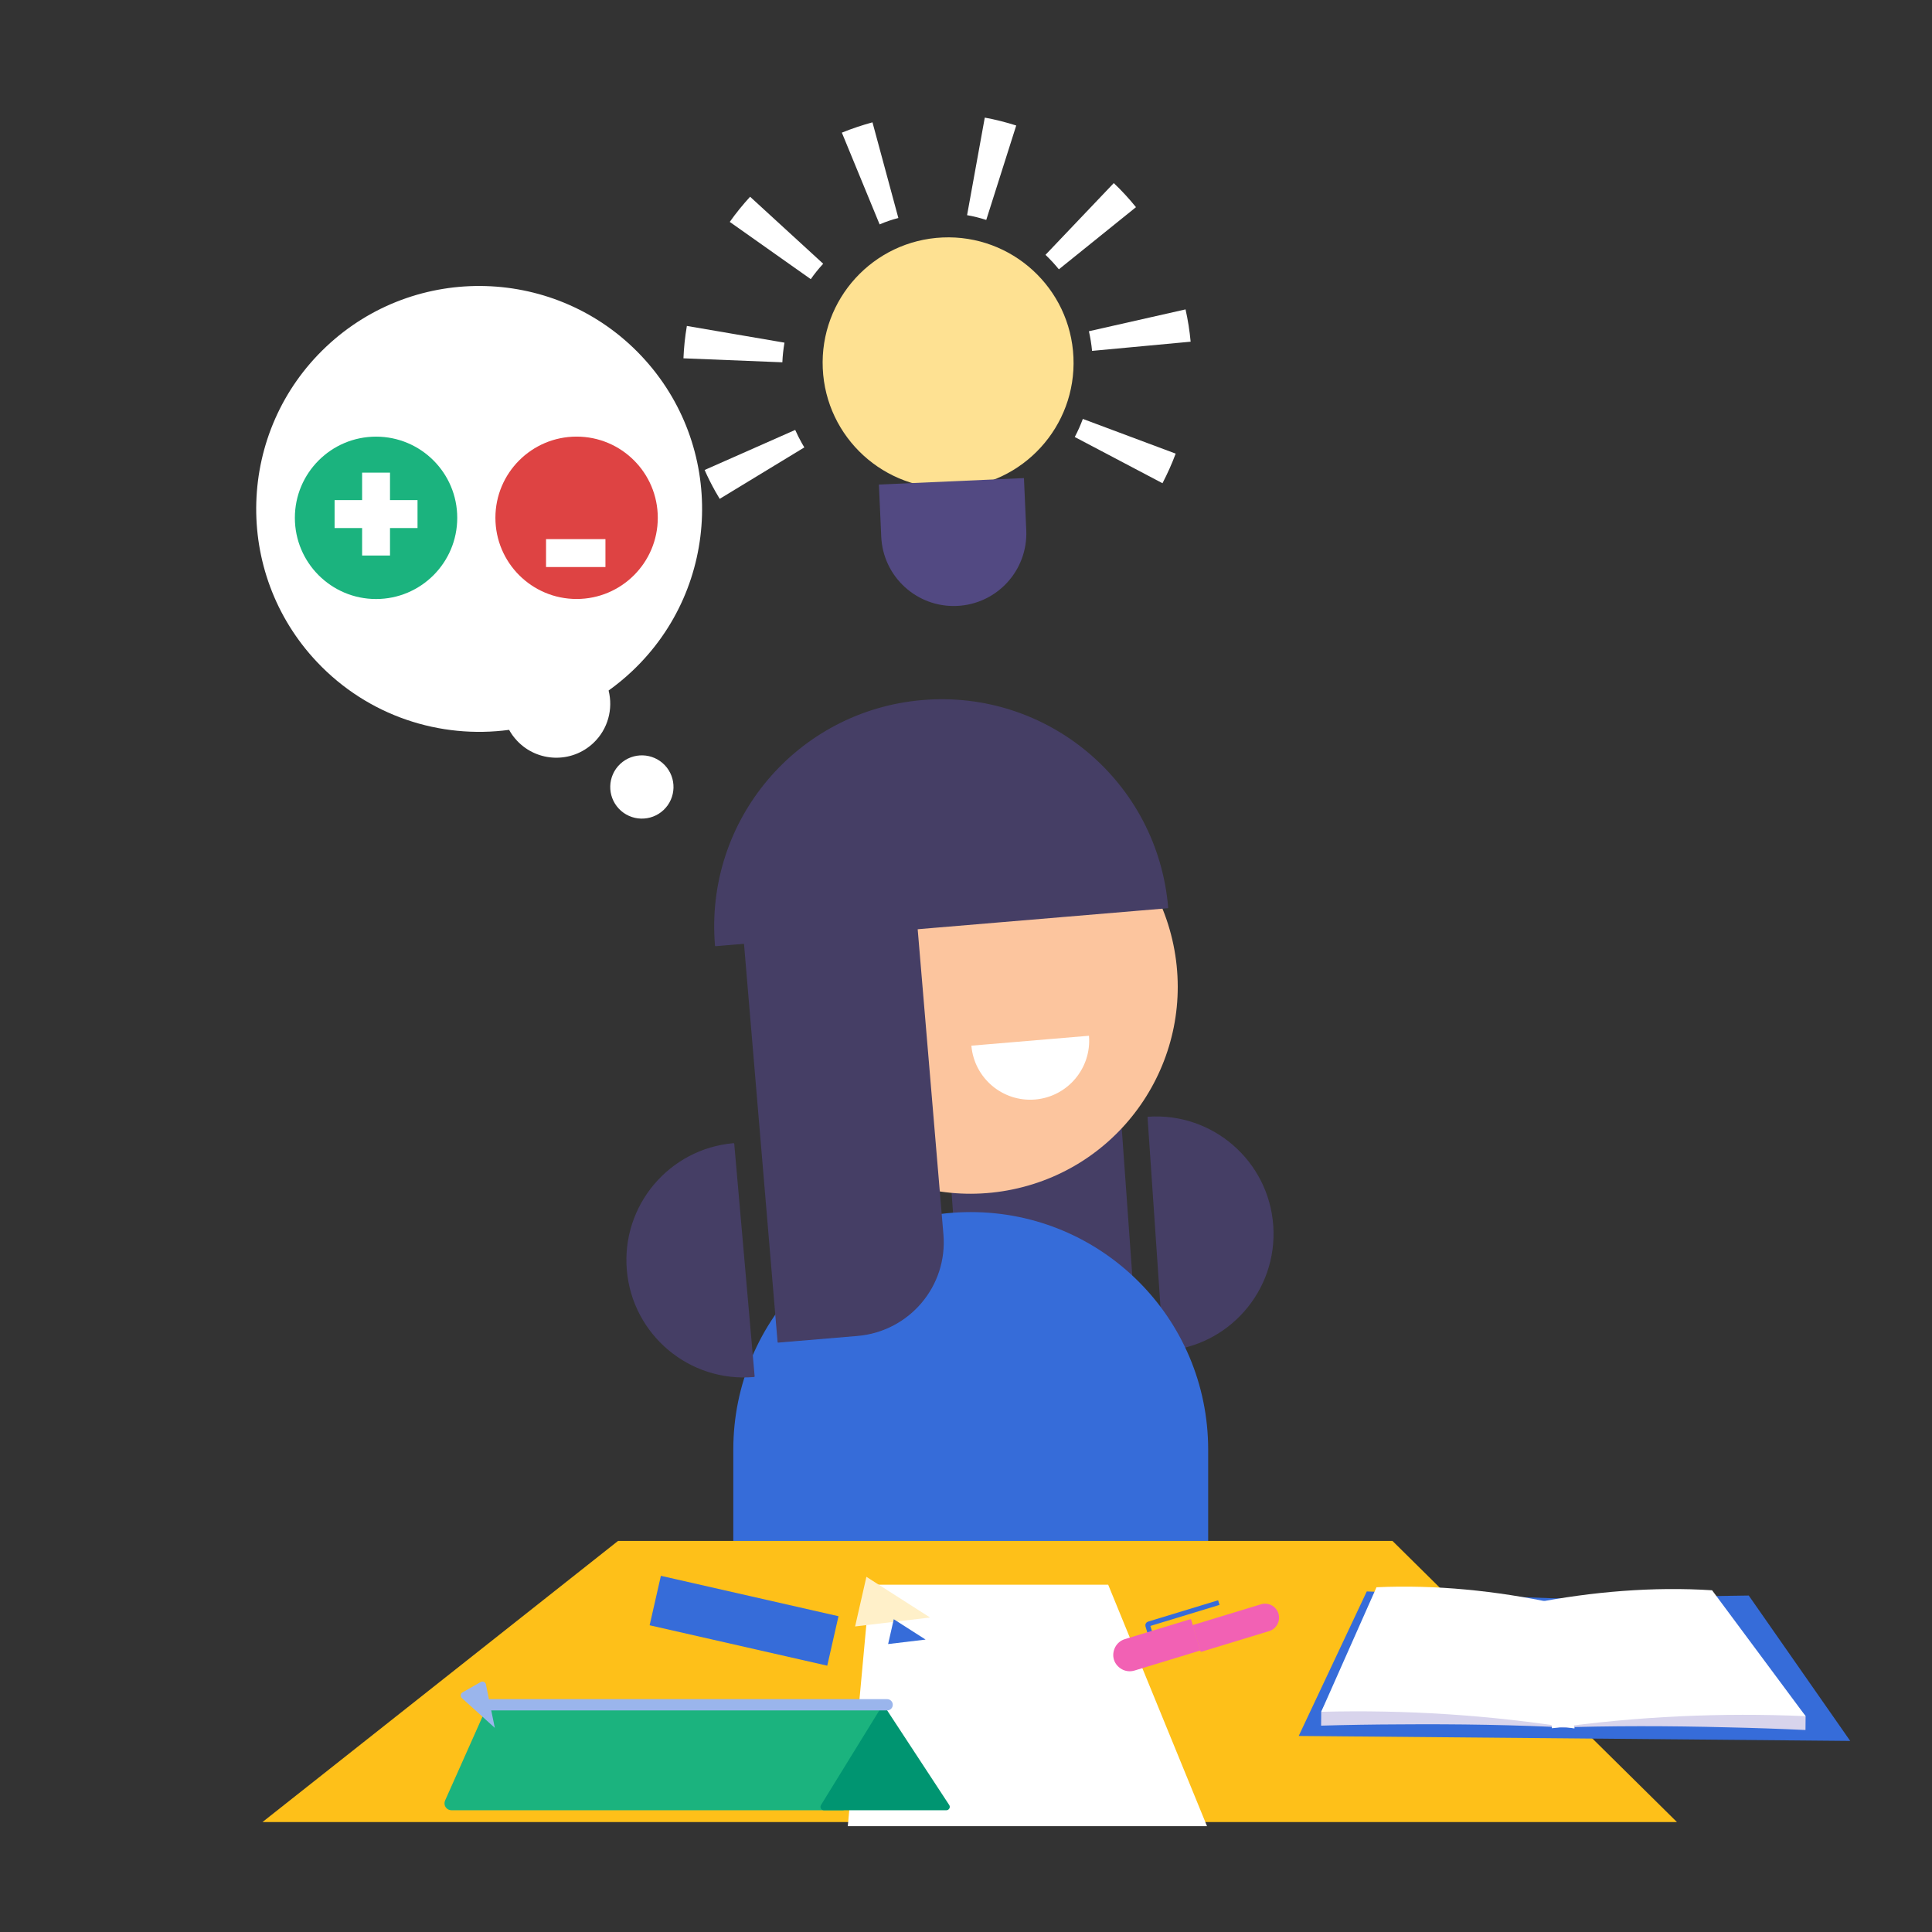<?xml version="1.0" encoding="UTF-8" standalone="no"?>
<!DOCTYPE svg PUBLIC "-//W3C//DTD SVG 1.1//EN" "http://www.w3.org/Graphics/SVG/1.1/DTD/svg11.dtd">
<svg width="100%" height="100%" viewBox="0 0 1182 1182" version="1.1" xmlns="http://www.w3.org/2000/svg" xmlns:xlink="http://www.w3.org/1999/xlink" xml:space="preserve" xmlns:serif="http://www.serif.com/" style="fill-rule:evenodd;clip-rule:evenodd;stroke-linecap:round;stroke-linejoin:round;stroke-miterlimit:1.5;">
    <rect x="0" y="0" width="1182" height="1182" fill="#333333" stroke="none"/>
    <g transform="matrix(1,0,0,1,-6185,-17813)">
        <g transform="matrix(0.891,0,0,0.891,3566.13,17813.4)">
            <g id="_50_ZelfreflectieFeedback" serif:id="50_ZelfreflectieFeedback">
                <g>
                    <g id="ico_leerling8" transform="matrix(1.927,0,0,1.927,7317,-52573.5)">
                        <g transform="matrix(-0.988,0.155,0.155,0.988,-8040.74,629.797)">
                            <g transform="matrix(0.01,0.114,0.114,-0.01,-2071.92,27644.4)">
                                <path d="M1151.1,1376.36C1151.1,1175.67 988.403,1012.97 787.712,1012.97C587.021,1012.97 424.329,1175.67 424.329,1376.36L1151.1,1376.36Z" style="fill:rgb(69,62,101);stroke:rgb(69,62,101);stroke-width:4.15px;"/>
                            </g>
                            <g transform="matrix(-1.236,0.104,0.084,0.996,-1969.61,538.051)">
                                <path d="M1783.62,26983.9L1733.92,26983.9L1733.92,27101.3C1733.92,27119.7 1745.96,27134.6 1760.81,27134.6L1783.62,27134.6L1783.62,26983.9Z" style="fill:rgb(69,62,101);stroke:rgb(69,62,101);stroke-width:0.37px;stroke-linecap:butt;stroke-linejoin:miter;stroke-miterlimit:10;"/>
                            </g>
                        </g>
                        <g transform="matrix(1.281,0,0,1.066,-9230.46,-69.462)">
                            <path d="M5768.28,26142.9C5768.28,26099 5738.71,26063.5 5702.23,26063.5L5702.23,26063.5C5665.76,26063.5 5636.19,26099 5636.19,26142.9C5636.19,26169.7 5636.19,26193.1 5636.19,26193.1L5768.28,26193.1C5768.28,26193.1 5768.28,26169.7 5768.28,26142.9Z" style="fill:rgb(54,108,217);"/>
                        </g>
                        <g transform="matrix(-1.581,0.327,0.327,1.581,-1437.11,-15361)">
                            <circle cx="5690.46" cy="26017.8" r="45.689" style="fill:rgb(252,197,158);"/>
                        </g>
                        <g transform="matrix(-0.759,0.064,0.064,0.759,-4647.66,6756.46)">
                            <path d="M-1310.84,27640.1C-1310.84,27655.3 -1298.49,27667.7 -1283.24,27667.7C-1268,27667.7 -1255.64,27655.3 -1255.64,27640.1L-1310.84,27640.1Z" style="fill:white;"/>
                        </g>
                        <g transform="matrix(-2.918,0.245,0.245,2.918,-12452.6,-52726.9)">
                            <path d="M-1255.64,27640.1C-1255.64,27624.8 -1268,27612.5 -1283.24,27612.5C-1298.49,27612.5 -1310.84,27624.8 -1310.84,27640.1L-1255.64,27640.1Z" style="fill:rgb(69,62,101);stroke:rgb(69,62,101);stroke-width:0.14px;stroke-linecap:butt;stroke-linejoin:miter;stroke-miterlimit:10;"/>
                        </g>
                        <g transform="matrix(0.01,0.114,0.114,-0.01,-2171.55,27655.3)">
                            <path d="M1151.1,1376.36C1151.1,1175.67 988.403,1012.97 787.712,1012.97C587.021,1012.97 424.329,1175.67 424.329,1376.36L1151.1,1376.36Z" style="fill:rgb(69,62,101);stroke:rgb(69,62,101);stroke-width:4.15px;"/>
                        </g>
                        <g transform="matrix(-1.236,0.104,0.084,0.996,-2069.24,548.999)">
                            <path d="M1783.62,26983.9L1733.92,26983.9L1733.92,27101.3C1733.92,27119.7 1745.96,27134.6 1760.81,27134.6L1783.62,27134.6L1783.62,26983.9Z" style="fill:rgb(69,62,101);stroke:rgb(69,62,101);stroke-width:0.37px;stroke-linecap:butt;stroke-linejoin:miter;stroke-miterlimit:10;"/>
                        </g>
                    </g>
                    <g transform="matrix(4.883,0,0,2.034,-44638.8,-56171)">
                        <path d="M9939.42,28136L9830.52,28136L9780.52,28230.9L9979.42,28230.9L9939.42,28136Z" style="fill:rgb(254,192,25);"/>
                    </g>
                    <g transform="matrix(0.789,0,0,1.747,-4219.64,-48065.9)">
                        <path d="M10037.8,28136L9830.52,28136L9811.19,28230.9L10123.8,28230.9L10037.8,28136Z" style="fill:white;"/>
                    </g>
                    <g id="bank_Pennenzak" transform="matrix(3.687,0,0,3.687,-7786.76,-3550.92)">
                        <g transform="matrix(1.122,0,-0.567,1.458,-6986.69,-368.653)">
                            <path d="M9538.23,1131.01L9472.37,1131.01C9472.37,1131.01 9471.71,1139.97 9471.46,1143.31C9471.44,1143.58 9471.63,1143.9 9471.97,1144.15C9472.31,1144.4 9472.74,1144.55 9473.13,1144.55C9483.7,1144.55 9538.23,1144.55 9538.23,1144.55L9538.23,1131.01Z" style="fill:rgb(27,179,126);"/>
                        </g>
                        <g transform="matrix(-0.262,0,-0.567,1.458,6213.91,-368.653)">
                            <path d="M9538.23,1131.01C9538.23,1131.01 9479.26,1141.15 9463.4,1143.88C9462.63,1144.01 9462.22,1144.18 9462.34,1144.32C9462.46,1144.46 9463.08,1144.55 9463.97,1144.55C9480.08,1144.55 9535.18,1144.55 9551.06,1144.55C9551.93,1144.55 9552.92,1144.46 9553.64,1144.33C9554.36,1144.19 9554.7,1144.02 9554.54,1143.89C9551.1,1141.18 9538.23,1131.01 9538.23,1131.01Z" style="fill:rgb(0,149,113);"/>
                        </g>
                        <g transform="matrix(-0.975,0.556,-0.556,-0.975,12793.9,-2848.37)">
                            <path d="M9403.22,1123.14C9403.22,1123.14 9404.87,1128.17 9405.52,1130.14C9405.58,1130.32 9405.55,1130.51 9405.44,1130.67C9405.32,1130.82 9405.15,1130.91 9404.96,1130.91C9404,1130.91 9402.44,1130.91 9401.49,1130.91C9401.3,1130.91 9401.12,1130.82 9401.01,1130.67C9400.9,1130.51 9400.87,1130.32 9400.93,1130.14C9401.57,1128.17 9403.22,1123.14 9403.22,1123.14Z" style="fill:rgb(154,181,236);"/>
                        </g>
                        <g transform="matrix(1.122,0,0,1.122,-7533.04,-4.119)">
                            <path d="M9454.01,1144.9L9388.15,1144.9" style="fill:none;stroke:rgb(154,181,236);stroke-width:1.87px;stroke-linejoin:miter;stroke-miterlimit:10;"/>
                        </g>
                    </g>
                    <g id="bank_boek" transform="matrix(2.997,0.027,-0.027,2.997,-5516.2,-2753.29)">
                        <g transform="matrix(0.216,0,0,0.374,1006.63,-9270.3)">
                            <path d="M10308.5,28142.4L10102.9,28145.2L9903.33,28142L9832.53,28230.9L10417.5,28230.9L10308.5,28142.4Z" style="fill:rgb(54,108,217);"/>
                        </g>
                        <g transform="matrix(-0.216,0,0,0.374,5365.28,-9270.54)">
                            <path d="M10098.6,28148.5C10035,28146.7 9971.9,28146.5 9909.35,28148.5L9808.97,28216.6L9808.97,28225.1C9836.36,28224.5 9863.79,28224.1 9891.26,28223.9C9953.18,28223.3 10015.3,28223.5 10077.8,28225.1L10098.6,28148.5Z" style="fill:rgb(216,212,236);"/>
                        </g>
                        <g transform="matrix(0.216,0,0,0.374,1007.55,-9270.54)">
                            <path d="M10098.6,28148.5C10035,28146.7 9971.9,28146.5 9909.35,28148.5L9851.92,28216.6L9851.92,28225.1C9879.32,28224.5 9906.75,28224.1 9934.21,28223.9C9996.14,28223.3 10058.3,28223.5 10120.7,28225.1L10098.6,28148.5Z" style="fill:rgb(216,212,236);"/>
                        </g>
                        <g transform="matrix(-0.216,0,0,0.374,5365.28,-9273.71)">
                            <path d="M10098.6,28157.3C10036.5,28150 9971.9,28146.5 9909.35,28148.5L9808.97,28225.1C9898.13,28223.3 9987.62,28226.1 10077.8,28233.9L10098.6,28157.3Z" style="fill:white;"/>
                        </g>
                        <g transform="matrix(0.216,0,0,0.374,1007.55,-9273.71)">
                            <path d="M10098.6,28157.3C10036.5,28150 9971.9,28146.5 9909.35,28148.5L9851.92,28225.1C9941.09,28223.3 10030.6,28226.1 10120.7,28233.9L10098.6,28157.3Z" style="fill:white;"/>
                        </g>
                    </g>
                    <g id="bank_potlood" transform="matrix(7.064,1.607,-1.607,7.064,-15964.2,-12698.9)">
                        <g transform="matrix(4.712,0,0,1.338,-41179.8,-243.766)">
                            <rect x="9381.83" y="1125.46" width="3.664" height="3.593" style="fill:rgb(54,108,217);"/>
                        </g>
                        <g transform="matrix(7.92248e-17,2.224,-2.012,1.12709e-16,5316.92,-19624.6)">
                            <path d="M9390.69,1125.14L9391.77,1128.49L9389.6,1128.49L9390.69,1125.14Z" style="fill:rgb(255,240,201);"/>
                        </g>
                        <g transform="matrix(3.96124e-17,1.112,-1.006,5.63546e-17,4185.08,-9180.02)">
                            <path d="M9390.69,1125.14L9391.77,1128.49L9389.6,1128.49L9390.69,1125.14Z" style="fill:rgb(54,108,217);"/>
                        </g>
                    </g>
                    <g id="bank_pen" transform="matrix(-4.483,1.365,1.365,4.483,15704.1,-8709.01)">
                        <g transform="matrix(3.414,4.98562e-17,3.98608e-17,1.141,-28992.8,-21.124)">
                            <path d="M9385.5,1125.46L9382.43,1125.46C9382.1,1125.46 9381.83,1126.27 9381.83,1127.26C9381.83,1127.26 9381.83,1127.26 9381.83,1127.26C9381.83,1128.25 9382.1,1129.06 9382.43,1129.06C9383.47,1129.06 9385.5,1129.06 9385.5,1129.06L9385.5,1125.46Z" style="fill:rgb(242,97,180);"/>
                        </g>
                        <g transform="matrix(1.122,4.36069e-17,-3.40709e-17,1.122,-7488,-10.417)">
                            <path d="M9397.15,1134.05L9397.15,1133.35C9397.15,1133.25 9397.06,1133.16 9396.96,1133.16C9395.62,1133.16 9387.71,1133.16 9387.71,1133.16" style="fill:none;stroke:rgb(54,108,217);stroke-width:0.63px;stroke-linecap:square;stroke-linejoin:miter;stroke-miterlimit:10;"/>
                        </g>
                        <g transform="matrix(3.414,3.55179e-17,3.38641e-17,1.338,-28980.3,-243.766)">
                            <path d="M9385.5,1127.26C9385.5,1126.78 9385.42,1126.33 9385.29,1125.99C9385.16,1125.65 9384.98,1125.46 9384.79,1125.46C9383.73,1125.46 9381.83,1125.46 9381.83,1125.46L9381.83,1129.06L9384.79,1129.06C9384.98,1129.06 9385.16,1128.87 9385.29,1128.53C9385.42,1128.19 9385.5,1127.74 9385.5,1127.26L9385.5,1127.26Z" style="fill:rgb(242,97,180);"/>
                        </g>
                    </g>
                    <g transform="matrix(0.727,0.771,-0.771,0.727,1225.39,-2981.42)">
                        <g id="Denkballon">
                            <path id="Tekstballon" d="M3752.26,773.203C3762.97,779.175 3770.23,790.622 3770.23,803.75C3770.23,823.037 3754.57,838.696 3735.28,838.696C3732.28,838.696 3729.36,838.316 3726.58,837.601C3700.35,874.159 3657.49,897.994 3609.1,897.994C3529.36,897.994 3464.62,833.251 3464.62,753.506C3464.62,673.761 3529.36,609.018 3609.1,609.018C3688.85,609.018 3753.59,673.761 3753.59,753.506C3753.59,760.187 3753.14,766.762 3752.26,773.203ZM3812.53,779.904C3823.84,779.904 3833.03,789.09 3833.03,800.404C3833.03,811.718 3823.84,820.904 3812.53,820.904C3801.22,820.904 3792.03,811.718 3792.03,800.404C3792.03,789.09 3801.22,779.904 3812.53,779.904Z" style="fill:white;"/>
                        </g>
                    </g>
                    <g id="Feedback" transform="matrix(1.403,1.09741e-16,0,1.403,-8557,27499.6)">
                        <g id="min" transform="matrix(1,0,0,1,116.402,-86.055)">
                            <g transform="matrix(0.558,0,0,0.558,8020.35,-34804.9)">
                                <circle cx="608.401" cy="27855.7" r="71.21" style="fill:rgb(222,67,67);"/>
                            </g>
                            <g transform="matrix(0.558,0,0,0.818,8028.74,-41982.3)">
                                <rect x="566.57" y="27788.9" width="52.095" height="16.7" style="fill:white;fill-rule:nonzero;"/>
                            </g>
                        </g>
                        <g id="plus" transform="matrix(1,0,0,1,-1.745,-150.036)">
                            <g transform="matrix(0.558,0,0,0.558,8040.35,-34740.9)">
                                <circle cx="608.401" cy="27855.7" r="71.21" style="fill:rgb(27,179,126);"/>
                            </g>
                            <g transform="matrix(0.558,0,0,0.558,8049.16,-34722.9)">
                                <path d="M628.989,27832.4L628.989,27807.9L604.847,27807.9L604.847,27783.8L580.388,27783.8L580.388,27807.9L556.247,27807.9L556.247,27832.4L580.388,27832.4L580.388,27856.5L604.847,27856.5L604.847,27832.4L628.989,27832.4Z" style="fill:white;fill-rule:nonzero;"/>
                            </g>
                        </g>
                    </g>
                    <g id="Lamp" transform="matrix(0.855,-0.038,0.038,0.855,653.465,113.727)">
                        <g transform="matrix(1.122,0,0,1.122,-576.602,-28283.5)">
                            <circle cx="3562.99" cy="25484.3" r="89.715" style="fill:rgb(254,225,146);"/>
                        </g>
                        <g transform="matrix(-1.243,0.627,-0.619,-1.227,23616,29347.9)">
                            <path d="M3639.68,25530.9L3688.26,25561.2C3684.97,25566.6 3681.34,25571.8 3677.41,25576.7L3633.08,25540.3C3635.47,25537.3 3637.68,25534.2 3639.68,25530.9ZM3601.94,25565.1L3626.5,25617.4C3620.92,25620.1 3615.13,25622.4 3609.18,25624.4L3591.35,25569.4C3594.99,25568.2 3598.52,25566.8 3601.94,25565.1ZM3551.9,25573.3L3544.99,25630.8C3538.76,25630 3532.65,25628.8 3526.69,25627.3L3540.68,25571.2C3544.34,25572.2 3548.08,25572.9 3551.9,25573.3ZM3505.35,25553L3468.93,25597.6C3464.13,25593.6 3459.6,25589.2 3455.35,25584.6L3497.05,25545.1C3499.64,25547.9 3502.42,25550.6 3505.35,25553ZM3477.14,25510.4L3422.59,25527.4C3420.74,25521.4 3419.28,25515.1 3418.22,25508.8L3474.5,25499.2C3475.14,25503 3476.03,25506.7 3477.14,25510.4ZM3476.88,25459.1L3422.16,25442.6C3423.96,25436.5 3426.16,25430.5 3428.71,25424.7L3480.84,25448.2C3479.29,25451.7 3477.97,25455.4 3476.88,25459.1ZM3504.67,25416.2L3467.82,25372C3472.56,25367.9 3477.56,25364.2 3482.79,25360.7L3513.83,25409.3C3510.63,25411.4 3507.57,25413.7 3504.67,25416.2ZM3652.66,25481.3L3709.7,25479.3C3709.76,25481 3709.79,25482.6 3709.79,25484.3C3709.79,25489 3709.56,25493.7 3709.13,25498.3L3652.31,25492.8C3652.57,25490 3652.71,25487.2 3652.71,25484.3C3652.71,25483.3 3652.69,25482.3 3652.66,25481.3Z" style="fill:white;"/>
                        </g>
                        <g transform="matrix(1.305,0,0,1.122,-1204.99,-28279.4)">
                            <path d="M3588.31,25565.4L3499.06,25565.4L3499.06,25602.7C3499.06,25631.4 3519.04,25654.6 3543.68,25654.6C3543.68,25654.6 3543.68,25654.6 3543.68,25654.6C3568.33,25654.6 3588.31,25631.4 3588.31,25602.7L3588.31,25565.4Z" style="fill:rgb(82,73,130);"/>
                        </g>
                    </g>
                    <g transform="matrix(1.348,0,0,1.261,-1290.93,-163.559)">
                        <rect x="3137.14" y="129.743" width="982.963" height="1051.36" style="fill:none;"/>
                    </g>
                </g>
            </g>
        </g>
    </g>
</svg>
